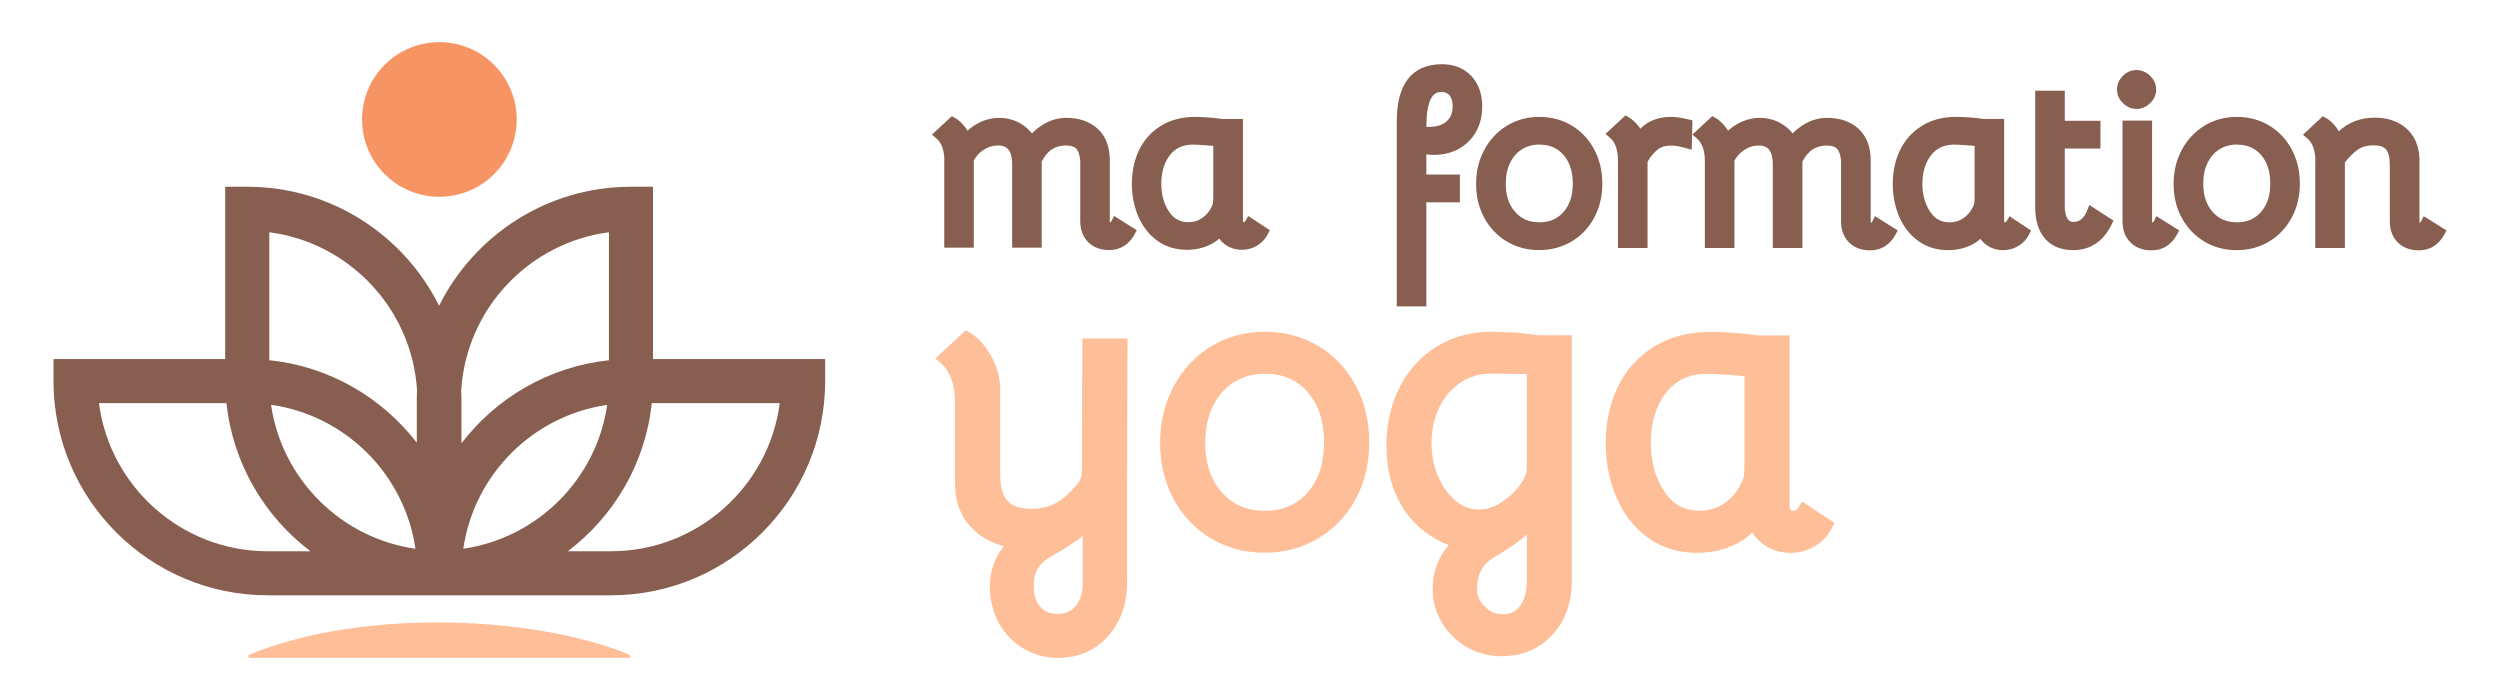 <?xml version="1.0" encoding="UTF-8"?>
<svg id="Logo_Final" xmlns="http://www.w3.org/2000/svg" version="1.1" viewBox="0 0 500 140">
  <!-- Generator: Adobe Illustrator 29.2.1, SVG Export Plug-In . SVG Version: 2.1.0 Build 116)  -->
  <defs>
    <style>
      .st0 {
        fill: #875e50;
      }

      .st1 {
        fill: #f79463;
      }

      .st2 {
        fill: #febe98;
      }
    </style>
  </defs>
  <g>
    <path class="st1" d="M98.81,34.83c6.04-6.04,6.04-15.83,0-21.87-6.04-6.04-15.83-6.04-21.87,0-6.04,6.04-6.04,15.83,0,21.87,6.04,6.04,15.83,6.04,21.87,0Z"/>
    <path class="st0" d="M130.6,71.81v-34.46h-4.41c-16.79,0-31.35,9.71-38.37,23.8-7.02-14.1-21.58-23.8-38.37-23.8h-4.41v34.46H10.7v4.41c0,23.62,19.22,42.84,42.84,42.84h68.65c23.62,0,42.84-19.22,42.84-42.84v-4.41h-34.44ZM54.21,80.96c14.9,2.11,26.72,13.91,28.88,28.79-14.9-2.11-26.72-13.91-28.88-28.79ZM92.66,109.74c2.16-14.85,13.93-26.62,28.78-28.76-2.15,14.85-13.93,26.61-28.78,28.76ZM121.79,46.45v25.6c-11.99,1.27-22.53,7.51-29.5,16.61v-8.46c0-.72-.02-1.44-.05-2.16,1.03-16.29,13.56-29.51,29.55-31.59ZM83.41,78.04c-.04.72-.05,1.44-.05,2.16v8.34c-6.99-9.06-17.52-15.26-29.5-16.5v-25.59c15.99,2.08,28.52,15.3,29.55,31.59ZM19.8,80.62h25.49c1.28,12.07,7.6,22.66,16.8,29.63h-8.55c-17.27,0-31.58-12.93-33.75-29.63ZM122.2,110.25h-8.64c9.2-6.96,15.52-17.55,16.8-29.63h25.59c-2.17,16.69-16.48,29.63-33.75,29.63Z"/>
    <path class="st2" d="M126.09,131.28h0c0,.16-.13.29-.3.29H49.98c-.19,0-.33-.15-.33-.34h0c0-.14.08-.26.21-.31,20.38-8.35,50.84-8.22,71.47-1.66,1.53.5,3.06,1.04,4.59,1.73.11.05.18.16.18.28Z"/>
  </g>
  <g>
    <path class="st0" d="M188.85,32.18v17.36h5.91v-17.41c.42-.85,1.04-1.55,1.91-2.13.92-.61,1.88-.91,2.95-.91.94,0,1.61.27,2.06.83.5.63.75,1.59.75,2.86v16.76h5.91v-17.24c.62-1.16,1.32-1.99,2.08-2.46.81-.5,1.72-.75,2.77-.75.94,0,1.63.21,2.05.62.3.3.68.99.81,2.47v11.99c0,1.77.53,3.2,1.58,4.25,1.05,1.05,2.47,1.59,4.2,1.59,1.13,0,2.14-.28,3.01-.84.84-.54,1.53-1.31,2.05-2.27l.47-.86-4.55-2.85-.52,1.03c-.09.17-.16.26-.29.24-.02-.02-.04-.05-.04-.14v-12.22c0-2.74-.82-4.88-2.43-6.35-1.59-1.45-3.7-2.18-6.28-2.18-1.51,0-2.96.39-4.33,1.16-.92.52-1.77,1.17-2.53,1.94-.61-.76-1.36-1.41-2.23-1.93-2.52-1.49-5.72-1.55-8.4-.17-.82.42-1.57.94-2.27,1.56-.2-.33-.43-.65-.67-.95-.58-.7-1.17-1.23-1.78-1.57l-.67-.38-3.98,3.69.89.77c1.05.9,1.59,2.42,1.59,4.5Z"/>
    <path class="st0" d="M231.41,48.11c1.68,1.23,3.69,1.85,5.99,1.85,1.64,0,3.16-.33,4.54-.98.73-.35,1.37-.77,1.9-1.26.26.36.58.7.97,1.01,1.01.82,2.22,1.23,3.61,1.23,1.05,0,2.05-.28,2.97-.82.93-.55,1.65-1.31,2.14-2.25l.44-.84-4.31-2.85-.56.95c-.16.27-.27.27-.35.27-.07,0-.1,0-.12,0-.01-.04-.04-.12-.04-.29v-20.33h-4.08c-.76-.12-1.67-.22-2.73-.3-1.11-.08-2.01-.12-2.75-.12-2.63,0-4.94.6-6.85,1.78-1.91,1.19-3.38,2.82-4.36,4.85-.96,1.99-1.45,4.27-1.45,6.78,0,2.3.43,4.47,1.27,6.45.86,2.03,2.13,3.67,3.78,4.87ZM232.26,36.74c0-2.32.58-4.25,1.73-5.72,1.1-1.42,2.62-2.1,4.65-2.1.49,0,1.51.06,3.04.18l.98.07v10.27c0,.42-.02.8-.06,1.13-.02.17-.1.47-.39,1.01-.42.83-1.02,1.51-1.83,2.06-.79.54-1.68.8-2.71.8-1.66,0-2.92-.69-3.87-2.11-1.02-1.54-1.54-3.41-1.54-5.58Z"/>
    <path class="st0" d="M285.62,30.92c.29.04.69.05,1.2.05,1.85,0,3.53-.41,4.98-1.23,1.47-.82,2.63-1.99,3.44-3.46.8-1.46,1.2-3.13,1.2-4.98,0-2.53-.74-4.6-2.2-6.13-1.47-1.54-3.45-2.33-5.88-2.33-3,0-5.3,1.02-6.82,3.02-1.48,1.95-2.19,4.74-2.19,8.55v36.87h5.92v-20.82h6.71v-5.55h-6.71v-4.04l.35.03ZM285.27,25.36c0-2.55.3-4.43.89-5.58.49-.96,1.14-1.38,2.11-1.38.72,0,1.24.21,1.63.66.42.48.63,1.22.63,2.2,0,1.31-.39,2.29-1.2,3.01-.85.75-2.02,1.11-3.57,1.11h-.49v-.02Z"/>
    <path class="st0" d="M301.35,48.29c1.91,1.15,4.09,1.73,6.48,1.73s4.57-.58,6.5-1.73c1.93-1.15,3.45-2.76,4.53-4.79,1.07-2.01,1.61-4.29,1.61-6.78s-.54-4.78-1.61-6.8c-1.08-2.04-2.6-3.66-4.51-4.81-1.91-1.15-4.09-1.73-6.48-1.73s-4.57.59-6.49,1.76c-1.91,1.17-3.43,2.79-4.52,4.83-1.09,2.02-1.64,4.32-1.64,6.81s.54,4.77,1.62,6.76c1.08,2.01,2.6,3.61,4.51,4.76ZM307.88,28.92c2.03,0,3.61.68,4.82,2.06,1.23,1.41,1.86,3.34,1.86,5.73s-.61,4.26-1.86,5.69h0c-1.22,1.39-2.79,2.06-4.82,2.06s-3.62-.68-4.85-2.07c-1.26-1.43-1.88-3.29-1.88-5.68,0-1.57.29-2.96.87-4.15.57-1.17,1.34-2.05,2.36-2.69,1.02-.64,2.16-.96,3.49-.96Z"/>
    <path class="st0" d="M337.04,29.59l1.3.36.15-5.87-.82-.2c-1.32-.33-2.49-.5-3.47-.5-1.84,0-3.46.43-4.81,1.29-.45.29-.89.65-1.32,1.07-.18-.28-.38-.54-.6-.79-.56-.65-1.11-1.13-1.68-1.47l-.68-.41-4.01,3.71.9.77c1.05.9,1.59,2.42,1.59,4.51v17.54h5.92v-17.26c.58-1.01,1.27-1.83,2.05-2.45.61-.51,1.52-.78,2.72-.78.68,0,1.6.16,2.75.47Z"/>
    <path class="st0" d="M343.14,23.6l-.67-.38-3.99,3.7.9.77c1.05.9,1.59,2.42,1.59,4.51v17.4h5.92v-17.45c.42-.85,1.05-1.55,1.91-2.13.92-.62,1.88-.92,2.95-.92.94,0,1.62.27,2.06.84.5.63.75,1.59.75,2.86v16.8h5.92v-17.28c.62-1.16,1.33-1.99,2.09-2.46.82-.51,1.72-.75,2.78-.75.95,0,1.64.21,2.05.62.3.3.69.99.81,2.47v12.02c0,1.77.53,3.21,1.59,4.26,1.05,1.05,2.47,1.59,4.21,1.59,1.13,0,2.15-.28,3.01-.84.85-.55,1.54-1.31,2.06-2.27l.47-.87-4.56-2.86-.52,1.04c-.08.17-.16.26-.29.24-.02-.02-.04-.05-.04-.14v-12.25c0-2.75-.82-4.89-2.44-6.37-1.59-1.45-3.71-2.18-6.3-2.18-1.51,0-2.97.39-4.34,1.16-.92.52-1.77,1.17-2.53,1.94-.61-.76-1.36-1.41-2.23-1.93-2.52-1.5-5.73-1.55-8.42-.17-.82.42-1.58.95-2.27,1.57-.2-.33-.43-.65-.67-.95-.58-.7-1.18-1.23-1.79-1.58Z"/>
    <path class="st0" d="M383.62,48.17c1.68,1.23,3.7,1.86,6,1.86,1.64,0,3.17-.33,4.55-.99.74-.35,1.37-.77,1.9-1.27.26.36.58.7.97,1.02,1.01.82,2.23,1.24,3.62,1.24,1.05,0,2.06-.28,2.98-.82.93-.55,1.65-1.31,2.14-2.26l.44-.84-4.32-2.86-.56.95c-.16.27-.27.27-.35.27-.07,0-.11,0-.12,0-.01-.04-.04-.12-.04-.3v-20.38h-4.09c-.76-.12-1.68-.22-2.73-.3-1.11-.08-2.01-.12-2.75-.12-2.64,0-4.95.6-6.87,1.79-1.92,1.19-3.39,2.83-4.38,4.86-.97,2-1.46,4.28-1.46,6.79,0,2.3.43,4.48,1.27,6.47.86,2.03,2.14,3.68,3.79,4.88ZM384.48,36.77c0-2.33.58-4.26,1.74-5.74,1.1-1.42,2.63-2.11,4.67-2.11.49,0,1.51.06,3.05.18l.98.07v10.29c0,.42-.02.8-.06,1.13-.02.17-.1.48-.39,1.01-.42.84-1.02,1.51-1.84,2.07-.79.54-1.68.8-2.72.8-1.66,0-2.93-.69-3.88-2.12-1.03-1.54-1.55-3.42-1.55-5.59Z"/>
    <path class="st0" d="M414.64,50.02c3.4,0,5.97-1.7,7.65-5.05l.42-.85-4.85-3.11-.47,1.19c-.28.71-.65,1.25-1.13,1.65-.43.36-.96.53-1.61.53-.53,0-.88-.19-1.15-.64-.36-.59-.54-1.35-.54-2.27v-11.76h7.13v-5.55h-7.13v-6.01h-5.92v23.32c0,2.6.64,4.69,1.9,6.19,1.31,1.56,3.23,2.36,5.72,2.36Z"/>
    <path class="st0" d="M427.27,21.79c1.04,0,1.97-.39,2.76-1.16.79-.77,1.21-1.7,1.21-2.71s-.42-1.99-1.21-2.76c-1.57-1.52-3.88-1.56-5.45.01-.78.78-1.17,1.7-1.17,2.75s.39,1.92,1.17,2.69c.78.78,1.68,1.17,2.7,1.17Z"/>
    <path class="st0" d="M430.74,44.26c-.08.17-.14.25-.28.25,0,0,0,0,0,0h0s-.04-.05-.04-.15v-20.24h-5.92v20.1c0,1.77.53,3.21,1.59,4.26,1.05,1.05,2.47,1.59,4.21,1.59,1.13,0,2.15-.28,3.01-.84.85-.55,1.54-1.31,2.06-2.27l.47-.87-4.56-2.86-.52,1.04Z"/>
    <path class="st0" d="M453.83,48.29c1.93-1.15,3.45-2.76,4.53-4.79,1.07-2.01,1.61-4.29,1.61-6.78s-.54-4.78-1.61-6.8c-1.08-2.04-2.6-3.66-4.51-4.81-1.91-1.15-4.09-1.73-6.48-1.73s-4.57.59-6.49,1.76c-1.91,1.17-3.43,2.79-4.52,4.83-1.09,2.02-1.64,4.32-1.64,6.81s.54,4.77,1.62,6.76c1.08,2.01,2.6,3.61,4.51,4.76,1.91,1.15,4.09,1.73,6.48,1.73s4.57-.58,6.5-1.73ZM447.38,28.92c2.03,0,3.61.68,4.82,2.06,1.23,1.41,1.86,3.34,1.86,5.73s-.61,4.26-1.86,5.69h0c-1.22,1.39-2.79,2.06-4.82,2.06s-3.62-.68-4.85-2.07c-1.26-1.43-1.88-3.29-1.88-5.68,0-1.57.29-2.96.87-4.15.57-1.17,1.34-2.05,2.36-2.69,1.02-.64,2.16-.96,3.49-.96Z"/>
    <path class="st0" d="M463.05,32.2v17.4h5.92v-17.09c.91-1.16,1.79-2.04,2.64-2.61.84-.57,1.84-.84,3.07-.84s2.09.28,2.53.84c.5.63.75,1.61.75,2.91v11.41c0,1.77.53,3.21,1.59,4.26,1.05,1.05,2.47,1.59,4.21,1.59,1.13,0,2.15-.28,3.01-.84.85-.55,1.54-1.31,2.06-2.27l.47-.87-4.56-2.86-.52,1.04c-.09.17-.16.26-.29.24-.02-.02-.04-.05-.04-.14v-12.82c-.14-2.52-1.05-4.52-2.69-5.93-1.62-1.39-3.73-2.09-6.27-2.09-2.81,0-5.21.91-7.17,2.72-.2-.35-.43-.67-.67-.98-.59-.75-1.22-1.31-1.87-1.66l-.66-.35-3.97,3.68.9.77c1.05.9,1.59,2.42,1.59,4.51Z"/>
    <path class="st2" d="M216.37,94.42c0,.91-.34,1.75-1.03,2.57-1.52,1.76-2.99,3.02-4.36,3.73-1.34.69-2.95,1.04-4.79,1.04-2.15,0-3.72-.53-4.67-1.56-.98-1.07-1.48-2.82-1.48-5.22v-17.34c-.06-2.37-.72-4.63-1.96-6.71-1.24-2.08-2.64-3.56-4.14-4.41l-.81-.45-6.07,5.63,1.08.93c1.91,1.63,2.87,4.34,2.87,8.04v16.28c0,3.43,1.12,6.34,3.32,8.63,1.66,1.73,3.83,2.96,6.46,3.67-.6.71-1.12,1.51-1.55,2.4-.84,1.75-1.27,3.66-1.27,5.69,0,2.63.6,5.06,1.78,7.21,1.18,2.17,2.84,3.9,4.93,5.15h0c2.09,1.25,4.41,1.88,6.9,1.88,4.04,0,7.4-1.44,9.99-4.29,2.55-2.81,3.85-6.48,3.85-10.89v-19.36l.08-29.33h-9.03l-.08,26.72ZM211.21,110.72c.94-.5,2.1-1.21,3.43-2.12.68-.45,1.31-.93,1.89-1.43v9.54c0,1.92-.46,3.39-1.4,4.51-.89,1.05-2.08,1.56-3.65,1.56-1.47,0-2.59-.46-3.43-1.42-.88-1.01-1.31-2.37-1.31-4.18,0-1.53.31-2.76.93-3.67.64-.95,1.83-1.89,3.53-2.79Z"/>
    <path class="st2" d="M263.7,69.22c-3.17-1.9-6.78-2.87-10.73-2.87s-7.57.98-10.74,2.91c-3.16,1.93-5.68,4.62-7.49,7.99-1.8,3.36-2.72,7.17-2.72,11.31s.9,7.93,2.68,11.23c1.79,3.33,4.3,5.98,7.46,7.88,3.16,1.9,6.77,2.87,10.73,2.87s7.58-.96,10.77-2.87c3.19-1.9,5.71-4.57,7.51-7.92,1.78-3.33,2.68-7.12,2.68-11.27s-.9-7.94-2.68-11.3c-1.79-3.38-4.3-6.06-7.46-7.96ZM252.97,74.75c3.6,0,6.4,1.2,8.56,3.67,2.18,2.49,3.28,5.88,3.28,10.07s-1.1,7.5-3.28,9.99c-2.16,2.47-4.96,3.67-8.56,3.67s-6.42-1.2-8.61-3.68c-2.2-2.49-3.31-5.84-3.31-9.98,0-2.74.52-5.18,1.53-7.26,1-2.04,2.41-3.65,4.2-4.78,1.78-1.13,3.87-1.7,6.19-1.7Z"/>
    <path class="st2" d="M303.38,66.52l-5.06-.17c-4.07,0-7.73.98-10.9,2.91-3.17,1.93-5.68,4.67-7.46,8.13-1.77,3.43-2.67,7.38-2.67,11.73,0,5.14,1.26,9.56,3.74,13.13,2.13,3.07,5.06,5.34,8.71,6.78-2.13,2.48-3.21,5.43-3.21,8.77,0,2.44.63,4.72,1.88,6.78,1.24,2.05,2.92,3.69,5,4.87h0c2.08,1.19,4.4,1.79,6.87,1.79,4.14,0,7.57-1.43,10.18-4.24,2.59-2.79,3.9-6.47,3.9-10.94v-49h-6.57l-4.43-.54ZM298.01,74.75h2.43l4.91.06v18.97c0,.71-.31,1.57-.92,2.58-.66,1.09-1.55,2.1-2.65,3h-.02c-1.99,1.72-3.97,2.55-6.05,2.55-1.61,0-3.08-.55-4.5-1.69-1.46-1.18-2.66-2.81-3.54-4.85-.9-2.06-1.36-4.35-1.36-6.8,0-2.64.53-5.04,1.57-7.14,1.03-2.08,2.45-3.73,4.23-4.92,1.78-1.19,3.71-1.76,5.89-1.76ZM298.59,111.63c3.24-1.94,5.45-3.49,6.76-4.74v9.41c0,2.07-.46,3.73-1.36,4.92-.84,1.11-1.92,1.63-3.37,1.63s-2.6-.5-3.65-1.53c-1.05-1.02-1.55-2.17-1.55-3.52,0-2.87,1.04-4.89,3.18-6.18Z"/>
    <path class="st2" d="M360.42,100.28l-.68,1.16c-.37.63-.73.72-1.04.72-.17,0-.46-.02-.58-.15-.13-.15-.2-.46-.2-.86v-34.07h-6.46c-1.28-.21-2.84-.38-4.64-.51-1.88-.14-3.39-.2-4.64-.2-4.38,0-8.21,1-11.38,2.96-3.17,1.97-5.61,4.67-7.23,8.04-1.6,3.32-2.42,7.12-2.42,11.3,0,3.84.71,7.47,2.12,10.77,1.43,3.36,3.54,6.08,6.27,8.08,2.77,2.02,6.09,3.05,9.88,3.05,2.71,0,5.23-.55,7.5-1.62,1.41-.67,2.59-1.5,3.53-2.49.45.77,1.08,1.49,1.88,2.13,1.62,1.32,3.58,1.98,5.82,1.98,1.7,0,3.31-.44,4.8-1.32,1.49-.88,2.65-2.1,3.44-3.63l.53-1.02-6.5-4.3ZM333.23,78.53c1.98-2.54,4.7-3.78,8.32-3.78.85,0,2.59.1,5.2.31l2.14.15v17.94c0,.73-.04,1.4-.11,1.97-.04.33-.19.92-.71,1.88-.74,1.48-1.85,2.73-3.29,3.7-1.43.97-3.03,1.44-4.9,1.44-3,0-5.29-1.25-7-3.82-1.8-2.7-2.71-5.98-2.71-9.76,0-4.06,1.03-7.44,3.05-10.04Z"/>
  </g>
</svg>